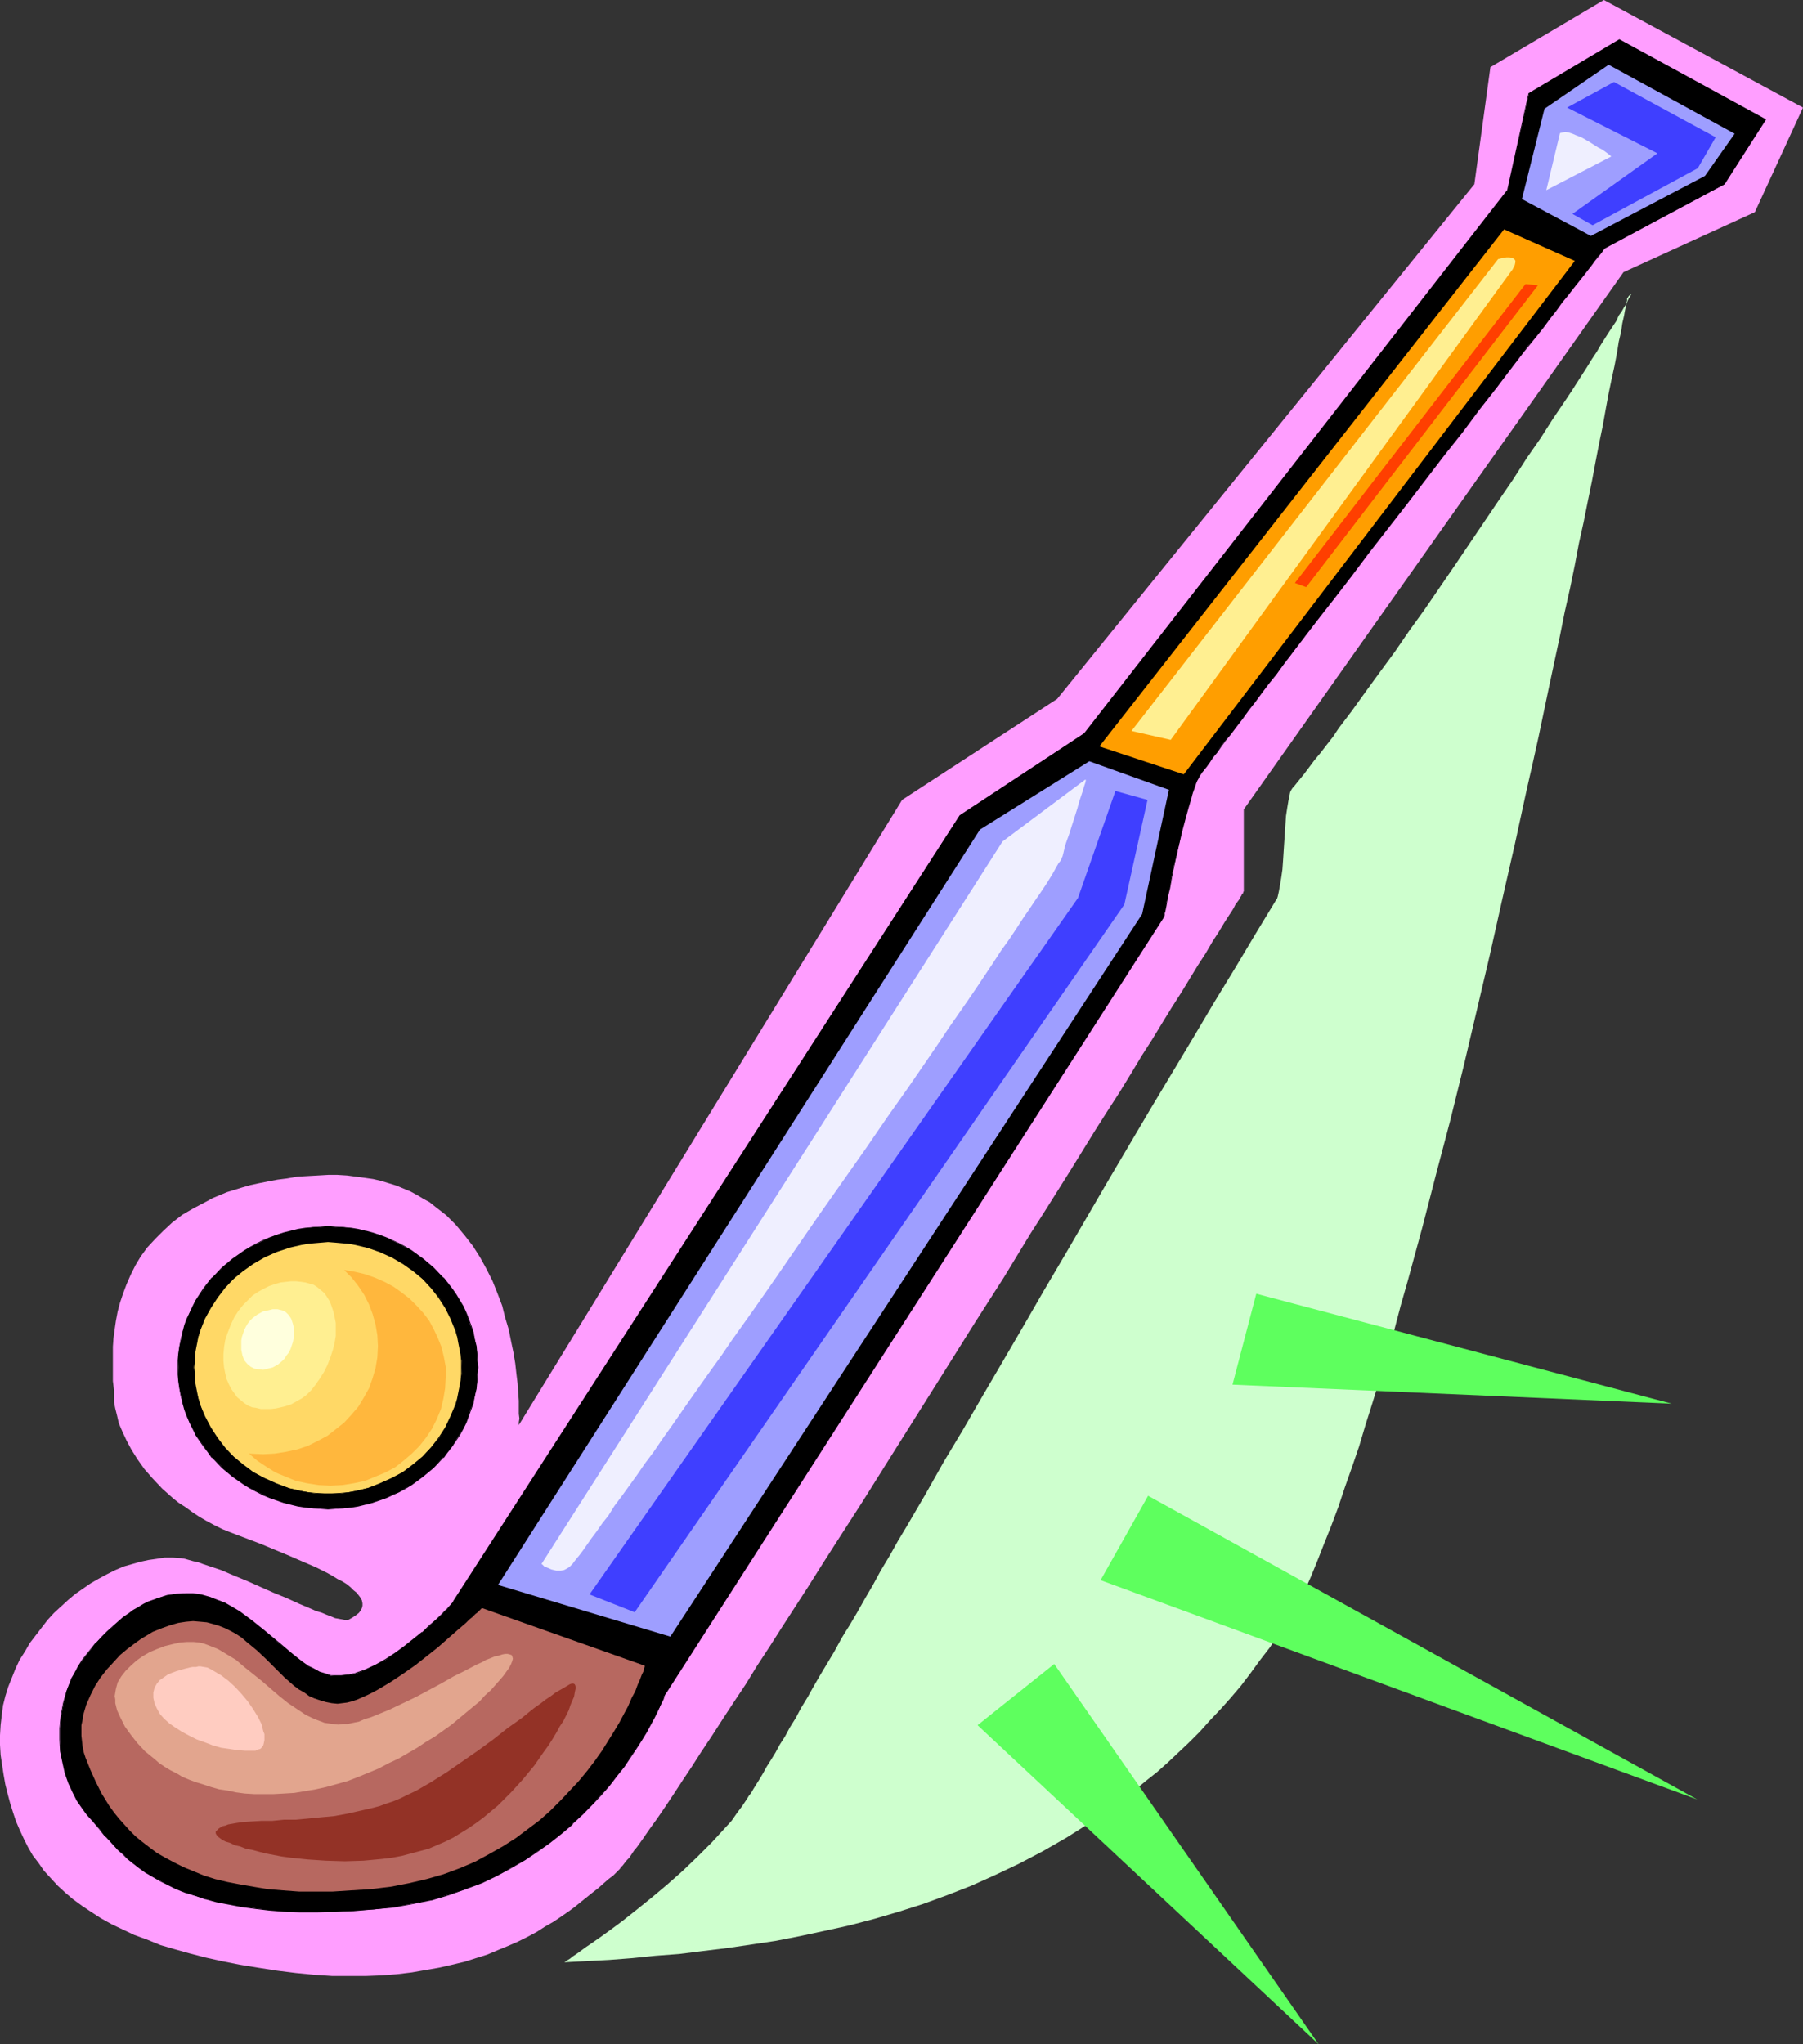 <?xml version="1.0" encoding="UTF-8" standalone="no"?>
<svg
   version="1.0"
   width="129.724mm"
   height="147.077mm"
   id="svg27"
   sodipodi:docname="Field Hockey 16.wmf"
   xmlns:inkscape="http://www.inkscape.org/namespaces/inkscape"
   xmlns:sodipodi="http://sodipodi.sourceforge.net/DTD/sodipodi-0.dtd"
   xmlns="http://www.w3.org/2000/svg"
   xmlns:svg="http://www.w3.org/2000/svg">
  <rect width="100%" height="100%" fill="#333333" stroke="none"/>
  <sodipodi:namedview
     id="namedview27"
     pagecolor="#ffffff"
     bordercolor="#000000"
     borderopacity="0.25"
     inkscape:showpageshadow="2"
     inkscape:pageopacity="0.0"
     inkscape:pagecheckerboard="0"
     inkscape:deskcolor="#d1d1d1"
     inkscape:document-units="mm" />
  <defs
     id="defs1">
    <pattern
       id="WMFhbasepattern"
       patternUnits="userSpaceOnUse"
       width="6"
       height="6"
       x="0"
       y="0" />
  </defs>
  <path
     style="fill:#ff9eff;fill-opacity:1;fill-rule:evenodd;stroke:none"
     d="m 49.288,423.698 -2.262,-0.162 h -2.262 l -2.101,0.323 -2.262,0.323 -2.262,0.485 -2.262,0.646 -2.262,0.646 -2.262,0.97 -2.262,1.131 -2.101,1.131 -2.262,1.293 -2.101,1.454 -2.101,1.454 -1.939,1.616 -1.939,1.778 -1.939,1.778 -1.778,1.939 -1.616,2.101 -1.616,2.101 -1.616,2.101 -1.293,2.262 -1.454,2.262 -1.131,2.424 -0.97,2.424 -0.97,2.424 -0.808,2.585 -0.646,2.586 -0.323,2.585 -0.323,2.747 L 0,471.853 v 2.585 l 0.162,2.747 0.808,5.333 0.485,2.747 0.646,2.585 0.646,2.424 0.808,2.585 0.808,2.424 0.97,2.262 1.131,2.424 1.131,2.262 1.293,2.262 1.616,2.101 1.454,2.101 1.778,1.939 1.939,2.101 2.101,1.939 2.101,1.778 2.424,1.778 2.424,1.616 2.747,1.778 2.909,1.616 3.07,1.454 3.07,1.454 3.555,1.293 3.555,1.454 3.878,1.131 4.04,1.131 4.363,1.131 4.363,0.97 4.848,0.97 5.01,0.808 5.171,0.808 5.171,0.646 5.01,0.485 4.848,0.323 h 4.686 4.525 l 4.202,-0.162 4.202,-0.323 4.04,-0.485 3.717,-0.646 3.717,-0.646 3.555,-0.808 3.394,-0.808 3.07,-0.97 3.07,-0.97 3.07,-1.293 2.747,-1.131 2.586,-1.131 2.586,-1.293 2.424,-1.293 2.262,-1.454 2.262,-1.293 1.939,-1.293 2.101,-1.454 1.778,-1.293 1.778,-1.454 1.616,-1.293 1.616,-1.293 1.454,-1.131 1.454,-1.293 1.293,-1.131 1.293,-0.97 1.131,-1.131 0.323,-0.323 0.323,-0.323 0.323,-0.485 0.485,-0.485 0.485,-0.646 0.646,-0.808 0.646,-0.646 0.646,-0.97 0.646,-0.97 0.808,-0.97 1.616,-2.262 1.778,-2.585 2.101,-2.909 2.101,-3.07 2.262,-3.393 2.424,-3.717 2.586,-3.878 2.586,-4.04 2.909,-4.363 2.909,-4.525 3.07,-4.686 3.232,-4.848 3.07,-5.009 3.394,-5.171 3.394,-5.333 3.555,-5.494 3.555,-5.494 3.555,-5.656 3.717,-5.817 7.595,-11.796 7.595,-12.12 15.352,-24.401 7.595,-12.12 7.757,-12.12 7.272,-11.958 3.717,-5.817 3.555,-5.656 3.555,-5.656 3.394,-5.494 3.394,-5.494 3.394,-5.333 3.232,-5.009 3.07,-5.009 2.909,-4.848 2.909,-4.525 2.747,-4.525 2.586,-4.201 2.586,-4.04 2.262,-3.717 2.262,-3.717 2.101,-3.232 1.778,-3.07 1.778,-2.747 1.454,-2.424 1.454,-2.262 0.646,-0.97 0.485,-0.808 0.485,-0.97 0.485,-0.646 0.485,-0.646 0.323,-0.646 0.323,-0.485 0.162,-0.485 0.323,-0.162 v -0.323 l 0.162,-0.162 v 0 -22.3 L 441.491,74.01 477.204,57.689 490.294,29.248 436.158,0 405.292,18.26 400.929,50.094 287.486,190.034 245.309,217.505 141.077,387.501 v -0.808 l 0.162,-0.97 -0.162,-1.293 v -1.616 -1.939 l -0.162,-2.262 -0.162,-2.424 -0.323,-2.585 -0.323,-2.909 -0.485,-2.909 -0.646,-3.07 -0.646,-3.232 -0.97,-3.232 -0.808,-3.232 -1.293,-3.393 -1.293,-3.232 -1.616,-3.232 -1.778,-3.232 -1.939,-3.07 -2.262,-2.909 -2.424,-2.909 -2.586,-2.585 -2.909,-2.262 -1.616,-1.293 -1.778,-0.97 -1.616,-0.97 -1.778,-0.97 -1.939,-0.808 -1.939,-0.808 -2.101,-0.646 -2.101,-0.646 -2.101,-0.485 -2.262,-0.323 -2.424,-0.323 -2.424,-0.323 -2.586,-0.162 h -2.586 l -2.747,0.162 -2.909,0.162 -2.747,0.162 -2.747,0.485 -2.586,0.323 -2.586,0.485 -2.424,0.485 -2.262,0.485 -2.262,0.646 -2.101,0.646 -2.101,0.646 -1.939,0.808 -1.939,0.808 -1.778,0.97 -3.394,1.778 -3.07,1.778 -2.747,2.101 -2.424,2.262 -2.262,2.262 -2.101,2.262 -1.778,2.424 -1.454,2.424 -1.293,2.586 -1.131,2.585 -0.97,2.585 -0.808,2.424 -0.646,2.424 -0.485,2.586 -0.323,2.262 -0.323,2.424 -0.162,2.262 v 2.101 3.878 1.778 1.616 l 0.162,1.293 0.162,1.293 v 0.97 0.808 1.454 l 0.323,1.616 0.485,1.939 0.485,2.101 0.97,2.262 1.131,2.424 1.293,2.424 1.616,2.585 1.939,2.747 2.262,2.585 2.586,2.747 1.454,1.293 1.454,1.293 1.616,1.293 1.778,1.131 1.778,1.293 1.939,1.293 1.939,1.131 2.101,1.131 2.262,1.131 2.424,0.97 8.08,3.07 3.878,1.616 3.878,1.616 3.717,1.616 3.394,1.454 3.232,1.616 1.454,0.808 1.293,0.808 1.293,0.646 1.293,0.808 0.97,0.808 0.808,0.808 0.808,0.646 0.646,0.808 0.485,0.646 0.323,0.646 0.162,0.808 v 0.646 l -0.162,0.646 -0.323,0.646 -0.485,0.646 -0.808,0.646 -0.97,0.646 -1.131,0.646 h -0.323 -0.646 l -0.808,-0.162 -0.808,-0.162 -0.97,-0.162 -1.131,-0.485 -1.293,-0.485 -1.131,-0.485 -1.616,-0.485 -1.454,-0.646 -3.07,-1.293 -3.555,-1.616 -3.555,-1.454 -7.272,-3.232 -3.555,-1.454 -3.394,-1.454 -3.394,-1.131 -1.454,-0.485 -1.293,-0.485 -1.454,-0.323 -1.131,-0.323 -1.131,-0.323 z"
     id="path1" />
  <path
     style="fill:#000000;fill-opacity:1;fill-rule:evenodd;stroke:none"
     d="m 26.179,446.644 -1.293,1.616 -1.293,1.616 -1.131,1.616 -1.131,1.616 -0.97,1.616 -0.808,1.778 -0.808,1.616 -0.646,1.778 -0.808,3.232 -0.646,3.393 -0.323,3.393 v 3.07 l 0.162,3.232 0.646,3.07 0.646,2.909 0.97,2.586 1.131,2.585 1.131,2.262 1.454,2.101 1.293,1.778 1.454,1.616 1.778,2.101 1.778,2.101 2.101,2.424 1.293,1.293 1.293,1.131 1.293,1.293 1.454,1.131 1.616,1.293 1.778,1.131 1.778,1.131 2.101,1.131 2.101,1.131 2.262,1.131 2.586,0.97 2.586,0.97 2.909,0.808 2.909,0.808 3.394,0.646 3.394,0.646 3.555,0.485 4.04,0.485 4.04,0.323 4.363,0.162 h 4.525 4.848 l 5.171,-0.323 5.494,-0.323 5.333,-0.646 5.333,-0.97 4.848,-0.97 4.848,-1.454 4.525,-1.454 4.363,-1.778 4.202,-1.939 3.878,-2.101 3.717,-2.101 3.555,-2.424 3.394,-2.424 3.07,-2.424 2.909,-2.585 2.909,-2.586 2.424,-2.585 2.424,-2.747 2.262,-2.585 2.101,-2.585 1.939,-2.424 1.616,-2.585 1.616,-2.262 1.454,-2.262 1.293,-2.262 1.131,-1.939 0.97,-1.778 0.808,-1.616 0.808,-1.454 0.485,-1.293 0.485,-0.97 0.162,-0.808 0.323,-0.323 v -0.162 L 316.574,249.177 v 0 -0.323 -0.485 l 0.162,-0.485 0.162,-0.808 0.162,-0.808 0.162,-0.97 0.323,-1.131 0.162,-1.293 0.323,-1.293 0.485,-2.747 0.646,-3.232 0.808,-3.07 1.454,-6.787 0.808,-3.07 0.808,-3.07 0.808,-2.747 0.485,-1.293 0.323,-1.131 0.323,-1.131 0.485,-0.808 0.323,-0.808 0.323,-0.646 0.323,-0.485 0.323,-0.485 0.646,-0.808 0.646,-0.808 0.808,-1.131 0.97,-1.293 0.97,-1.454 1.131,-1.616 1.293,-1.616 1.454,-1.778 1.454,-2.101 1.616,-1.939 1.616,-2.262 1.778,-2.262 1.778,-2.424 1.939,-2.585 2.101,-2.586 2.101,-2.747 2.101,-2.747 2.101,-2.909 4.686,-5.979 4.686,-6.141 4.848,-6.302 4.848,-6.464 10.181,-13.251 10.019,-12.927 5.01,-6.464 4.686,-6.141 4.686,-5.979 4.525,-5.817 2.101,-2.747 1.939,-2.747 2.101,-2.424 1.939,-2.585 1.778,-2.262 1.778,-2.424 1.616,-2.101 1.616,-2.101 1.616,-1.778 1.293,-1.778 1.293,-1.778 1.131,-1.454 1.131,-1.293 0.808,-1.131 0.808,-1.131 0.808,-0.808 0.485,-0.646 0.323,-0.485 0.323,-0.323 0.162,-0.162 L 468.963,50.094 480.113,32.48 440.36,10.827 415.796,25.37 409.979,51.871 295.081,199.245 260.984,221.706 123.301,435.656 v 0 l -0.162,0.162 -0.323,0.323 -0.323,0.323 -0.485,0.485 -0.485,0.646 -0.646,0.485 -0.646,0.808 -1.616,1.454 -1.778,1.778 -2.101,1.778 -2.262,1.939 -2.424,1.939 -2.586,1.778 -2.586,1.778 -2.747,1.454 -2.747,1.293 -2.586,0.97 -1.454,0.323 -1.293,0.162 -1.293,0.162 h -1.293 -1.454 l -1.454,-0.485 -1.616,-0.485 -1.454,-0.808 -1.616,-0.808 -1.454,-1.131 -1.616,-1.131 -1.616,-1.293 -3.394,-2.747 -3.394,-3.07 -3.555,-2.747 -3.717,-2.747 -2.101,-1.131 -1.939,-1.131 -1.939,-0.808 -2.101,-0.808 -2.262,-0.646 -2.262,-0.323 h -2.262 -2.424 l -2.424,0.485 -2.424,0.646 -2.586,1.131 -1.454,0.646 -1.293,0.808 -1.293,0.808 -1.454,0.97 -1.293,0.97 -1.454,1.131 -1.454,1.293 -1.454,1.293 -1.454,1.454 z"
     id="path2" />
  <path
     style="fill:#000000;fill-opacity:1;fill-rule:evenodd;stroke:none"
     d="m 26.179,446.644 h -0.162 l -1.293,1.616 -1.293,1.616 -1.131,1.454 -1.131,1.778 -0.808,1.616 -0.97,1.616 -0.646,1.778 -0.646,1.616 -0.97,3.393 v 0 l -0.646,3.393 -0.323,3.393 v 3.07 l 0.162,3.232 0.646,3.07 0.646,2.909 v 0 l 0.97,2.747 1.131,2.424 1.131,2.262 1.454,2.101 1.293,1.778 1.616,1.778 1.616,1.939 1.778,2.262 h 0.162 l 2.101,2.262 1.131,1.293 1.293,1.131 1.293,1.293 v 0 l 1.616,1.293 1.454,1.131 1.778,1.293 1.939,1.131 1.939,1.131 2.262,1.131 2.262,1.131 2.424,0.97 2.747,0.808 2.747,0.97 h 0.162 l 2.909,0.808 3.394,0.646 3.394,0.646 3.555,0.485 4.04,0.485 4.04,0.323 4.363,0.162 h 4.525 l 4.848,-0.162 5.171,-0.162 5.494,-0.485 5.333,-0.485 5.333,-0.97 4.848,-0.97 h 0.162 l 4.848,-1.454 4.525,-1.616 4.363,-1.616 4.04,-1.939 3.878,-2.101 3.878,-2.262 3.394,-2.262 3.394,-2.424 3.07,-2.424 3.07,-2.586 v -0.162 l 2.747,-2.586 2.586,-2.585 2.424,-2.585 v 0 l 2.262,-2.586 2.101,-2.747 1.939,-2.424 1.616,-2.424 1.616,-2.424 1.454,-2.262 1.293,-2.101 1.131,-2.101 0.97,-1.778 0.808,-1.616 0.646,-1.454 0.646,-1.293 0.485,-0.97 0.162,-0.646 0.162,-0.485 0.162,-0.162 135.582,-211.364 v -0.162 l 0.162,-0.323 v -0.485 l 0.162,-0.485 0.162,-0.808 0.162,-0.808 0.162,-0.97 0.162,-1.131 0.323,-1.293 0.323,-1.293 0.485,-2.747 0.646,-3.232 0.646,-3.07 1.616,-6.787 0.808,-3.07 v 0 l 0.808,-2.909 0.808,-2.747 0.323,-1.293 0.485,-1.293 0.323,-0.97 0.323,-0.97 0.485,-0.808 0.323,-0.646 0.646,-0.97 0.646,-0.808 0.646,-0.808 0.808,-1.131 0.808,-1.293 1.131,-1.293 1.131,-1.616 1.293,-1.778 1.454,-1.778 1.454,-1.939 1.616,-2.101 1.616,-2.262 1.778,-2.262 1.778,-2.424 1.939,-2.585 2.101,-2.586 1.939,-2.747 2.101,-2.747 2.262,-2.909 4.525,-5.979 4.848,-6.141 4.848,-6.302 4.848,-6.464 10.181,-13.089 10.019,-13.089 5.01,-6.302 4.686,-6.302 4.686,-5.979 4.363,-5.817 2.101,-2.747 2.101,-2.585 2.101,-2.585 1.939,-2.424 1.778,-2.424 1.778,-2.262 1.616,-2.262 1.616,-1.939 1.454,-1.939 1.454,-1.778 1.293,-1.616 1.131,-1.454 1.131,-1.454 0.808,-1.131 0.808,-0.97 0.808,-0.97 0.485,-0.646 0.323,-0.485 0.323,-0.323 h -0.162 0.162 v 0 L 468.963,50.094 480.275,32.48 440.36,10.665 415.635,25.37 409.817,51.871 V 51.71 L 294.92,199.245 h 0.162 L 260.984,221.706 123.139,435.494 h 0.162 l -0.162,0.162 -0.162,0.162 v 0 l -0.97,1.131 -0.485,0.485 -1.293,1.293 -1.616,1.616 -1.939,1.616 -1.939,1.939 v -0.162 l -2.424,1.939 -2.424,1.939 -2.424,1.778 -2.747,1.778 -2.586,1.454 -2.747,1.293 -2.747,0.97 h 0.162 l -1.454,0.323 -1.293,0.162 -1.293,0.162 H 91.465 90.011 L 88.557,455.047 v 0 l -1.616,-0.485 -1.454,-0.808 -1.616,-0.808 -1.454,-0.97 -1.616,-1.293 -1.616,-1.293 -3.232,-2.747 -3.555,-2.909 -3.555,-2.909 -3.717,-2.747 -1.939,-1.131 -1.939,-1.131 -2.101,-0.808 -2.101,-0.808 -2.262,-0.646 v 0 l -2.262,-0.323 h -2.262 l -2.424,0.162 -2.424,0.323 v 0 l -2.424,0.808 -2.747,0.97 -1.293,0.646 -1.293,0.808 -1.454,0.808 -1.293,0.97 -1.454,0.97 -1.454,1.293 -1.293,1.131 v 0 l -1.616,1.454 -1.454,1.454 -1.454,1.616 0.162,0.162 1.454,-1.616 1.454,-1.454 1.454,-1.454 v 0.162 l 1.454,-1.293 1.454,-1.131 1.454,-0.97 1.293,-0.97 1.454,-0.808 1.293,-0.808 1.293,-0.646 2.586,-1.131 2.586,-0.646 h -0.162 l 2.424,-0.485 2.424,-0.162 2.262,0.162 2.262,0.323 v 0 l 2.101,0.646 2.101,0.646 2.101,0.97 1.939,1.131 1.939,1.131 3.717,2.585 3.555,2.909 3.555,2.909 3.232,2.909 1.616,1.293 1.616,1.131 1.616,0.97 1.454,0.97 1.616,0.808 1.454,0.485 h 0.162 l 1.454,0.323 1.454,0.162 h 1.293 l 1.293,-0.162 1.293,-0.323 1.454,-0.323 v 0 l 2.747,-0.97 2.747,-1.131 2.586,-1.616 2.586,-1.616 2.586,-1.778 2.424,-1.939 2.262,-1.939 v 0 l 2.101,-1.939 1.939,-1.778 1.454,-1.454 1.293,-1.293 0.646,-0.646 1.131,-0.97 v -0.162 0 l 0.162,-0.162 L 261.145,221.868 v 0 l 34.098,-22.461 114.897,-147.535 5.656,-26.501 v 0.162 L 440.36,10.988 h -0.162 l 39.915,21.654 -0.162,-0.162 -11.15,17.452 v 0 l -32.482,17.29 -0.162,0.323 v 0 l -0.323,0.323 -0.323,0.323 -0.485,0.808 -0.646,0.808 -0.97,0.97 -0.808,1.293 -1.131,1.293 -1.131,1.454 -1.293,1.616 -1.293,1.778 -1.616,1.939 -1.616,2.101 -1.616,2.101 -1.616,2.262 -1.939,2.424 -1.939,2.424 -1.939,2.585 -2.101,2.747 -2.101,2.747 -4.525,5.656 -4.525,5.979 -4.848,6.302 -4.848,6.302 -10.181,13.089 -10.019,13.089 -5.01,6.464 -4.848,6.464 -4.686,6.141 -4.525,5.817 -2.262,2.909 -2.101,2.909 -2.101,2.585 -2.101,2.585 -1.778,2.586 -1.939,2.424 -1.778,2.262 -1.616,2.262 -1.616,2.101 -1.454,1.939 -1.293,1.939 -1.293,1.616 -1.293,1.616 -0.97,1.454 -0.97,1.131 -0.808,1.131 -0.646,0.97 -0.485,0.646 -0.646,0.97 -0.485,0.646 -0.323,0.808 -0.485,0.97 -0.323,1.131 -0.323,1.131 -0.485,1.293 -0.808,2.747 -0.808,2.909 v 0.162 l -0.808,3.07 -1.454,6.787 -0.646,3.07 -0.646,3.232 -0.646,2.747 -0.323,1.293 -0.162,1.293 -0.162,1.131 -0.323,0.97 -0.162,0.808 -0.162,0.808 v 0.485 l -0.162,0.485 v 0.323 0 0 L 180.669,460.541 v 0.162 l -0.162,0.485 -0.323,0.808 -0.485,0.97 -0.485,1.131 -0.808,1.454 -0.808,1.616 -0.97,1.939 -1.131,1.939 -1.293,2.101 -1.293,2.262 -1.616,2.424 -1.778,2.424 -1.939,2.586 -2.101,2.585 -2.101,2.585 v 0 l -2.424,2.586 -2.586,2.585 -2.747,2.747 v -0.162 l -2.909,2.586 -3.232,2.424 -3.232,2.585 -3.555,2.262 -3.717,2.262 -4.04,1.939 -4.04,1.939 -4.363,1.778 -4.525,1.616 -4.848,1.293 v 0 l -4.848,1.131 -5.333,0.808 -5.333,0.646 -5.494,0.323 -5.171,0.323 h -4.848 -4.525 l -4.363,-0.162 -4.04,-0.323 -4.04,-0.323 -3.555,-0.646 -3.394,-0.646 -3.394,-0.646 -2.909,-0.808 v 0 l -2.909,-0.808 -2.586,-0.97 -2.424,-0.97 -2.262,-1.131 -2.262,-0.97 -1.939,-1.293 -1.939,-1.131 -1.778,-1.131 -1.616,-1.293 -1.454,-1.131 v 0 l -1.293,-1.131 -1.293,-1.293 -1.131,-1.131 -2.101,-2.424 v 0 l -1.939,-2.101 -1.616,-2.101 -1.454,-1.778 -1.454,-1.778 -1.293,-2.101 -1.131,-2.262 -1.131,-2.424 -0.97,-2.747 v 0.162 l -0.646,-2.909 -0.646,-3.07 -0.323,-3.232 v -3.07 l 0.323,-3.393 0.646,-3.393 v 0.162 l 0.97,-3.393 0.646,-1.778 0.808,-1.616 0.808,-1.616 0.97,-1.778 0.97,-1.616 1.131,-1.616 1.293,-1.616 1.454,-1.454 v 0 z"
     id="path3" />
  <path
     style="fill:#b76860;fill-opacity:1;fill-rule:evenodd;stroke:none"
     d="m 41.531,443.735 -1.616,0.97 -1.616,0.97 -1.778,1.293 -1.939,1.454 -1.939,1.616 -1.778,1.939 -1.778,1.939 -1.778,2.262 -1.454,2.262 -1.293,2.585 -1.131,2.585 -0.808,2.747 -0.162,1.293 -0.323,1.454 v 1.454 1.454 l 0.162,1.454 0.162,1.454 0.323,1.616 0.485,1.454 1.293,3.232 1.454,3.232 1.616,3.232 2.101,3.393 1.293,1.778 1.293,1.616 1.454,1.616 1.454,1.616 1.616,1.616 1.778,1.454 2.101,1.616 1.939,1.454 2.262,1.293 2.424,1.293 2.586,1.293 2.747,1.131 2.747,1.131 3.07,0.97 3.394,0.808 3.394,0.646 3.717,0.646 3.878,0.646 4.04,0.323 4.363,0.323 h 4.525 4.686 l 5.01,-0.323 5.333,-0.323 2.586,-0.323 2.747,-0.323 5.01,-0.97 4.848,-1.131 4.525,-1.293 4.363,-1.616 4.202,-1.778 3.878,-2.101 3.717,-2.101 3.555,-2.262 3.232,-2.424 3.232,-2.424 2.909,-2.586 2.747,-2.747 2.586,-2.747 2.424,-2.585 2.262,-2.747 2.101,-2.747 1.939,-2.747 1.616,-2.585 1.616,-2.585 1.454,-2.424 1.293,-2.424 1.131,-2.101 0.97,-2.262 0.97,-1.778 0.646,-1.778 0.646,-1.454 0.485,-1.293 0.485,-0.97 0.162,-0.808 0.162,-0.485 v -0.162 l -44.278,-15.675 v 0 l -0.323,0.323 -0.323,0.323 -0.485,0.485 -0.646,0.485 -0.808,0.808 -0.808,0.646 -0.97,0.97 -1.131,0.97 -1.131,0.97 -2.586,2.262 -2.747,2.424 -3.07,2.424 -3.07,2.424 -3.232,2.262 -3.394,2.262 -3.232,1.939 -1.454,0.808 -1.616,0.808 -1.454,0.646 -1.454,0.646 -1.454,0.485 -1.293,0.323 -1.293,0.162 -1.293,0.162 -1.616,-0.162 -1.616,-0.323 -1.616,-0.485 -1.454,-0.485 -1.454,-0.646 -1.293,-0.97 -1.454,-0.808 -1.293,-0.97 -2.586,-2.262 -2.424,-2.424 -2.586,-2.585 -2.586,-2.424 -2.747,-2.262 -1.293,-1.131 -1.454,-0.97 -1.454,-0.808 -1.616,-0.808 -1.616,-0.646 -1.616,-0.485 -1.778,-0.485 -1.778,-0.162 -1.939,-0.162 -1.939,0.162 -2.101,0.323 -2.262,0.646 -2.262,0.808 z"
     id="path4" />
  <path
     style="fill:#9e9eff;fill-opacity:1;fill-rule:evenodd;stroke:none"
     d="m 135.421,430.97 46.864,14.059 128.31,-196.498 7.272,-33.773 -21.654,-7.756 -29.734,18.583 z"
     id="path5" />
  <path
     style="fill:#9e9eff;fill-opacity:1;fill-rule:evenodd;stroke:none"
     d="m 419.998,29.572 -6.141,24.562 18.746,10.019 31.027,-16.321 8.08,-11.473 -34.259,-18.745 z"
     id="path6" />
  <path
     style="fill:#ff9e00;fill-opacity:1;fill-rule:evenodd;stroke:none"
     d="m 298.96,202.961 22.947,7.595 L 428.24,70.939 409.009,62.375 Z"
     id="path7" />
  <path
     style="fill:#3f3fff;fill-opacity:1;fill-rule:evenodd;stroke:none"
     d="m 303.323,215.081 8.726,2.424 -6.302,28.44 -133.158,192.458 -12.282,-4.848 132.835,-189.387 z"
     id="path8" />
  <path
     style="fill:#3f3fff;fill-opacity:1;fill-rule:evenodd;stroke:none"
     d="m 426.139,29.248 12.766,-6.949 27.634,15.028 -4.848,8.403 -28.603,15.513 -5.494,-3.07 23.109,-16.483 z"
     id="path9" />
  <path
     style="fill:#ffef91;fill-opacity:1;fill-rule:evenodd;stroke:none"
     d="m 407.393,70.455 -99.707,128.305 10.666,2.424 92.758,-127.659 0.162,-0.162 v 0 l 0.323,-0.646 0.323,-0.646 0.162,-0.808 v -0.323 l -0.162,-0.323 -0.323,-0.323 -0.485,-0.162 -0.646,-0.162 h -0.808 l -0.97,0.162 z"
     id="path10" />
  <path
     style="fill:#ff3f00;fill-opacity:1;fill-rule:evenodd;stroke:none"
     d="m 414.827,77.242 -62.701,81.281 3.07,1.131 63.024,-82.089 z"
     id="path11" />
  <path
     style="fill:#efefff;fill-opacity:1;fill-rule:evenodd;stroke:none"
     d="m 424.2,36.197 -3.717,15.513 17.776,-9.211 h -0.162 l -0.323,-0.323 -0.646,-0.485 -0.646,-0.485 -0.97,-0.646 -0.97,-0.485 -2.262,-1.454 -2.262,-1.293 -1.293,-0.485 -1.131,-0.485 -0.97,-0.323 -0.97,-0.162 -0.808,0.162 z"
     id="path12" />
  <path
     style="fill:#efefff;fill-opacity:1;fill-rule:evenodd;stroke:none"
     d="m 295.081,212.011 -22.462,16.806 -125.401,196.498 h 0.162 l 0.162,0.162 0.162,0.162 0.323,0.323 0.808,0.323 1.131,0.485 1.293,0.323 h 0.646 0.646 l 0.808,-0.162 0.646,-0.323 0.808,-0.485 0.646,-0.646 0.323,-0.323 0.323,-0.485 0.646,-0.808 0.808,-0.97 0.97,-1.293 1.131,-1.616 1.131,-1.616 1.454,-1.939 1.454,-2.101 1.778,-2.262 1.616,-2.585 1.939,-2.586 2.101,-2.909 2.101,-2.909 2.101,-3.07 2.424,-3.232 2.424,-3.555 2.424,-3.393 2.586,-3.717 2.586,-3.717 2.747,-3.878 2.747,-3.878 2.909,-4.04 2.747,-4.04 5.979,-8.403 5.979,-8.564 12.12,-17.614 12.282,-17.452 5.979,-8.726 5.818,-8.241 5.656,-8.241 2.747,-4.04 2.586,-3.878 2.586,-3.717 2.586,-3.717 2.424,-3.555 2.262,-3.393 2.262,-3.393 2.101,-3.232 2.101,-2.909 1.939,-2.909 1.778,-2.747 1.778,-2.586 1.616,-2.424 1.454,-2.101 1.293,-1.939 1.131,-1.778 0.97,-1.616 0.808,-1.454 0.646,-1.131 0.646,-0.808 0.323,-0.808 0.162,-0.323 0.323,-1.293 0.323,-1.454 0.485,-1.454 0.646,-1.778 2.262,-7.11 0.485,-1.778 0.485,-1.454 0.485,-1.454 0.323,-1.131 0.323,-0.97 0.162,-0.646 v -0.162 -0.162 0 z"
     id="path13" />
  <path
     style="fill:#e2a58e;fill-opacity:1;fill-rule:evenodd;stroke:none"
     d="m 54.298,446.644 -1.616,-0.162 h -1.939 l -1.939,0.162 -2.101,0.485 -1.939,0.485 -2.101,0.808 -1.939,0.808 -1.939,1.131 -1.616,1.131 -1.616,1.454 -1.454,1.454 -1.131,1.454 -0.97,1.616 -0.485,1.778 -0.162,0.97 -0.162,0.97 0.162,0.97 v 0.97 l 0.485,1.939 0.97,2.101 1.131,2.262 1.616,2.262 1.778,2.262 2.101,2.262 2.586,2.101 1.293,1.131 1.454,0.97 1.616,0.97 1.616,0.808 1.616,0.97 1.939,0.808 1.778,0.646 2.101,0.646 1.939,0.646 2.262,0.646 2.262,0.323 2.262,0.485 2.424,0.323 2.586,0.162 h 2.424 2.747 l 2.909,-0.162 2.747,-0.162 2.909,-0.485 2.909,-0.485 2.909,-0.646 2.909,-0.808 2.909,-0.808 2.909,-1.131 2.747,-1.131 2.747,-1.131 2.747,-1.454 2.747,-1.293 5.01,-2.909 2.424,-1.616 2.424,-1.454 4.525,-3.232 1.939,-1.616 1.939,-1.616 1.939,-1.616 1.778,-1.454 1.454,-1.616 1.616,-1.454 1.131,-1.293 1.293,-1.454 0.97,-1.131 0.808,-1.131 0.808,-1.131 0.485,-0.97 0.323,-0.808 0.162,-0.646 -0.162,-0.646 -0.162,-0.323 -0.485,-0.162 -0.646,-0.162 h -0.646 l -0.808,0.162 -0.97,0.323 -0.97,0.162 -1.131,0.485 -1.293,0.485 -1.131,0.646 -1.454,0.646 -3.07,1.616 -3.232,1.616 -3.394,1.939 -6.949,3.717 -3.717,1.778 -3.394,1.616 -3.555,1.454 -1.616,0.646 -1.616,0.485 -1.454,0.646 -1.616,0.323 -1.454,0.323 h -1.293 l -1.293,0.162 -1.293,-0.162 -1.293,-0.162 -1.131,-0.162 -1.293,-0.485 -1.293,-0.485 -2.424,-1.131 -2.424,-1.616 -2.424,-1.616 -2.424,-1.939 -2.262,-1.939 -2.424,-2.101 -2.424,-1.939 -2.424,-1.939 -2.262,-1.939 -2.424,-1.454 -2.424,-1.454 -2.424,-0.97 -1.293,-0.485 z"
     id="path14" />
  <path
     style="fill:#933226;fill-opacity:1;fill-rule:evenodd;stroke:none"
     d="m 58.661,498.031 v 0.485 l 0.162,0.323 0.323,0.485 0.646,0.485 0.646,0.485 0.97,0.485 1.131,0.323 1.293,0.646 1.454,0.323 1.616,0.646 1.778,0.323 1.778,0.485 1.939,0.485 4.202,0.808 2.424,0.323 4.686,0.485 4.848,0.323 5.171,0.162 5.171,-0.162 5.171,-0.485 2.586,-0.323 2.586,-0.485 2.424,-0.646 2.424,-0.646 2.424,-0.646 2.262,-0.97 2.262,-0.97 2.262,-1.131 2.101,-1.293 2.101,-1.293 2.101,-1.454 1.939,-1.454 3.878,-3.232 3.555,-3.555 3.232,-3.555 3.07,-3.717 2.586,-3.717 1.293,-1.778 1.131,-1.778 0.97,-1.616 0.97,-1.778 0.97,-1.454 0.808,-1.616 0.646,-1.293 0.485,-1.454 0.485,-1.131 0.485,-1.131 0.162,-0.97 0.162,-0.808 0.162,-0.646 -0.162,-0.646 -0.162,-0.323 -0.323,-0.162 h -0.485 l -0.485,0.162 -0.808,0.485 -0.808,0.485 -1.131,0.646 -1.131,0.646 -1.293,0.97 -1.454,0.97 -1.454,1.131 -1.616,1.131 -1.616,1.293 -1.778,1.454 -3.878,2.747 -3.878,3.07 -4.202,3.07 -4.202,2.909 -4.202,2.909 -4.363,2.747 -4.202,2.424 -2.101,0.97 -1.939,0.97 -1.939,0.808 -1.939,0.646 -1.778,0.646 -1.778,0.485 -3.555,0.808 -3.555,0.808 -3.555,0.646 -3.555,0.323 -3.394,0.323 -3.394,0.323 h -3.232 l -3.232,0.323 h -2.909 l -2.747,0.162 -2.424,0.162 -2.101,0.323 -1.778,0.323 -0.808,0.323 -0.808,0.162 -0.485,0.323 -0.485,0.323 -0.485,0.485 z"
     id="path15" />
  <path
     style="fill:#ffccc1;fill-opacity:1;fill-rule:evenodd;stroke:none"
     d="m 54.459,453.108 v 0 h -0.485 l -0.646,0.162 h -0.97 l -0.808,0.162 -1.293,0.323 -1.131,0.323 -1.131,0.323 -1.293,0.485 -1.131,0.485 -1.131,0.808 -0.97,0.646 -0.808,0.97 -0.646,1.131 -0.323,1.293 v 1.454 l 0.323,1.454 0.646,1.454 0.808,1.454 1.131,1.293 1.454,1.293 1.616,1.131 1.778,1.131 2.101,1.131 1.939,0.97 2.262,0.808 2.101,0.808 2.262,0.646 2.262,0.323 2.101,0.323 2.101,0.162 h 1.939 0.97 l 0.646,-0.323 0.646,-0.162 0.485,-0.485 0.323,-0.485 0.162,-0.646 0.162,-0.808 v -0.646 -0.97 l -0.323,-0.808 -0.485,-1.939 -0.97,-1.939 -1.293,-2.101 -1.454,-2.101 -1.616,-1.939 -1.778,-1.939 -1.939,-1.778 -1.939,-1.454 -1.939,-1.131 -0.808,-0.485 -0.97,-0.485 -0.97,-0.162 z"
     id="path16" />
  <path
     style="fill:#000000;fill-opacity:1;fill-rule:evenodd;stroke:none"
     d="m 89.203,333.529 2.101,0.162 h 2.101 l 2.101,0.323 1.939,0.323 1.939,0.485 1.939,0.485 1.778,0.485 1.939,0.808 1.778,0.808 1.778,0.808 1.616,0.97 1.778,0.97 3.07,2.101 2.909,2.586 2.586,2.585 1.293,1.616 1.131,1.454 0.97,1.454 0.97,1.616 0.97,1.778 0.808,1.616 0.646,1.778 0.646,1.778 0.646,1.778 0.485,1.939 0.323,1.778 0.323,1.939 v 1.939 l 0.162,1.939 -0.162,1.939 v 1.939 l -0.323,1.939 -0.323,1.939 -0.485,1.778 -0.646,1.778 -0.646,1.939 -0.646,1.778 -0.808,1.616 -0.97,1.616 -0.97,1.616 -0.97,1.616 -1.131,1.454 -1.293,1.454 -2.586,2.747 -2.909,2.424 -3.07,2.262 -1.778,0.97 -1.616,0.97 -1.778,0.808 -1.778,0.808 -3.717,1.293 -1.939,0.485 -1.939,0.485 -1.939,0.323 -2.101,0.323 h -2.101 l -2.101,0.162 -2.101,-0.162 h -1.939 l -2.101,-0.323 -2.101,-0.323 -1.939,-0.485 -1.939,-0.485 -3.717,-1.293 -1.778,-0.808 -3.555,-1.778 -1.616,-0.97 -3.07,-2.262 -2.909,-2.424 -2.747,-2.747 -1.131,-1.454 -1.131,-1.454 -2.101,-3.232 -0.97,-1.616 -0.808,-1.616 -0.646,-1.778 -0.646,-1.939 -0.646,-1.778 -0.323,-1.778 -0.485,-1.939 -0.162,-1.939 -0.162,-1.939 v -1.939 -1.939 l 0.162,-1.939 0.162,-1.939 0.485,-1.778 0.323,-1.939 0.646,-1.778 0.646,-1.778 0.646,-1.778 0.808,-1.616 0.97,-1.778 2.101,-3.07 1.131,-1.454 1.131,-1.616 2.747,-2.585 2.909,-2.586 3.07,-2.101 1.616,-0.97 1.778,-0.97 1.778,-0.808 1.778,-0.808 1.939,-0.808 1.778,-0.485 1.939,-0.485 1.939,-0.485 2.101,-0.323 2.101,-0.323 h 1.939 z"
     id="path17" />
  <path
     style="fill:#000000;fill-opacity:1;fill-rule:evenodd;stroke:none"
     d="m 89.203,333.69 h 2.101 l 2.101,0.162 2.101,0.323 1.939,0.323 1.939,0.485 v 0 l 1.939,0.485 1.778,0.485 1.939,0.808 1.778,0.646 1.778,0.808 1.616,0.97 1.616,1.131 3.232,2.101 2.747,2.585 v -0.162 l 2.747,2.747 h -0.162 l 1.293,1.454 1.131,1.454 1.131,1.616 0.97,1.616 0.808,1.616 0.808,1.616 0.808,1.778 0.646,1.778 0.485,1.939 v -0.162 l 0.485,1.939 0.323,1.778 0.323,1.939 0.162,1.939 v 1.939 1.939 l -0.162,1.939 -0.323,1.939 -0.323,1.939 -0.485,1.778 v 0 l -0.485,1.778 -0.646,1.778 -0.808,1.778 -0.808,1.778 -0.808,1.616 -0.97,1.616 -1.131,1.616 -1.131,1.454 -1.293,1.454 h 0.162 l -2.747,2.747 v -0.162 l -2.747,2.424 -3.232,2.262 -1.616,1.131 -1.616,0.808 -1.778,0.97 -1.778,0.646 -3.717,1.293 -1.939,0.485 v 0 l -1.939,0.485 -1.939,0.323 -2.101,0.323 -2.101,0.162 h -2.101 -2.101 l -1.939,-0.162 -2.101,-0.323 -2.101,-0.323 -1.939,-0.485 h 0.162 l -1.939,-0.485 -3.717,-1.293 -1.939,-0.646 -3.394,-1.778 -1.778,-1.131 -3.07,-2.262 -2.909,-2.424 v 0.162 l -2.586,-2.747 v 0 l -1.131,-1.454 -1.293,-1.454 -1.939,-3.232 -0.97,-1.616 -0.808,-1.778 -0.646,-1.778 -0.646,-1.778 -0.646,-1.778 v 0 l -0.485,-1.778 -0.323,-1.939 -0.162,-1.939 -0.162,-1.939 -0.162,-1.939 0.162,-1.939 0.162,-1.939 0.162,-1.939 0.323,-1.778 0.485,-1.939 v 0.162 l 0.646,-1.939 0.646,-1.778 0.646,-1.778 0.808,-1.616 0.97,-1.616 1.939,-3.232 1.293,-1.454 1.131,-1.454 v 0 l 2.586,-2.747 v 0.162 l 2.909,-2.585 3.07,-2.101 1.778,-1.131 1.616,-0.97 1.778,-0.808 1.939,-0.646 1.778,-0.808 1.939,-0.485 1.939,-0.485 h -0.162 l 1.939,-0.485 2.101,-0.323 2.101,-0.323 1.939,-0.162 h 2.101 v -0.323 l -2.101,0.162 -1.939,0.162 -2.101,0.162 -2.101,0.323 -1.939,0.485 v 0 l -1.939,0.485 -1.939,0.646 -1.778,0.646 -1.939,0.808 -1.616,0.808 -1.778,0.97 -1.616,0.97 -3.232,2.262 -2.909,2.424 v 0 l -2.586,2.747 h -0.162 l -1.131,1.454 -1.131,1.454 -2.101,3.232 -0.808,1.616 -0.808,1.778 -0.808,1.616 -0.646,1.778 -0.485,1.939 v 0 l -0.485,1.939 -0.323,1.778 -0.323,1.939 -0.162,1.939 v 1.939 1.939 l 0.162,1.939 0.323,1.939 0.323,1.939 0.485,1.778 v 0.162 l 0.485,1.778 0.646,1.778 0.808,1.778 0.808,1.616 0.808,1.778 2.101,3.07 1.131,1.454 1.131,1.616 h 0.162 l 2.586,2.747 v 0 l 2.909,2.424 3.232,2.262 1.616,0.97 3.394,1.778 1.939,0.808 3.717,1.293 1.939,0.485 v 0 l 1.939,0.485 2.101,0.323 2.101,0.162 1.939,0.162 2.101,0.162 2.101,-0.162 2.101,-0.162 2.101,-0.162 1.939,-0.323 1.939,-0.485 h 0.162 l 1.778,-0.485 3.717,-1.293 1.778,-0.808 1.778,-0.808 1.778,-0.97 1.616,-0.97 3.07,-2.262 2.909,-2.424 v 0 l 2.586,-2.747 h 0.162 l 1.131,-1.616 1.131,-1.454 1.131,-1.616 0.97,-1.454 0.97,-1.778 0.808,-1.616 0.646,-1.778 0.646,-1.778 0.646,-1.778 v -0.162 l 0.323,-1.778 0.485,-1.939 0.162,-1.939 0.162,-1.939 0.162,-1.939 -0.162,-1.939 -0.162,-1.939 -0.162,-1.939 -0.485,-1.778 -0.323,-1.939 v 0 l -0.646,-1.939 -0.646,-1.778 -0.646,-1.616 -0.808,-1.778 -0.97,-1.616 -0.97,-1.616 -1.131,-1.616 -1.131,-1.454 -1.131,-1.454 h -0.162 l -2.586,-2.747 v 0 l -2.909,-2.424 -3.07,-2.262 -1.616,-0.97 -1.778,-0.97 -1.778,-0.808 -1.778,-0.808 -1.778,-0.646 -1.939,-0.646 -1.778,-0.485 h -0.162 l -1.939,-0.485 -1.939,-0.323 -2.101,-0.162 -2.101,-0.162 -2.101,-0.162 z"
     id="path18" />
  <path
     style="fill:#ffd866;fill-opacity:1;fill-rule:evenodd;stroke:none"
     d="m 89.203,337.73 h 1.939 l 1.778,0.162 1.939,0.162 1.778,0.323 3.394,0.808 3.394,1.131 3.07,1.454 3.07,1.778 2.747,1.939 2.586,2.262 2.262,2.424 2.262,2.585 1.778,2.909 1.454,2.909 1.293,3.07 0.485,1.616 0.323,1.778 0.323,1.616 0.323,1.778 0.162,1.616 v 1.778 1.778 l -0.162,1.778 -0.323,1.778 -0.323,1.616 -0.323,1.616 -0.485,1.616 -1.293,3.232 -1.454,2.909 -1.778,2.909 -2.262,2.586 -2.262,2.424 -2.586,2.262 -2.747,1.939 -3.07,1.778 -3.07,1.454 -3.394,1.131 -3.394,0.808 -1.778,0.323 -1.939,0.323 h -1.778 l -1.939,0.162 -1.778,-0.162 h -1.939 l -1.778,-0.323 -1.778,-0.323 -3.555,-0.808 -3.394,-1.131 -3.07,-1.454 -3.07,-1.778 -2.747,-1.939 -2.586,-2.262 -2.424,-2.424 -2.101,-2.586 -1.778,-2.909 -1.616,-2.909 -1.131,-3.232 -0.485,-1.616 -0.485,-1.616 -0.323,-1.616 -0.162,-1.778 -0.162,-1.778 -0.162,-1.778 0.162,-1.778 0.162,-1.616 0.162,-1.778 0.323,-1.616 0.485,-1.778 0.485,-1.616 1.131,-3.07 1.616,-2.909 1.778,-2.909 2.101,-2.585 2.424,-2.424 2.586,-2.262 2.747,-1.939 3.07,-1.778 3.07,-1.454 3.394,-1.131 3.555,-0.808 1.778,-0.323 1.778,-0.162 1.939,-0.162 z"
     id="path19" />
  <path
     style="fill:#000000;fill-opacity:1;fill-rule:evenodd;stroke:none"
     d="m 89.203,337.73 1.939,0.162 1.778,0.162 1.939,0.162 1.778,0.323 3.394,0.808 v 0 l 3.232,1.131 3.232,1.454 3.07,1.778 2.747,1.939 2.586,2.101 v 0 l 2.262,2.424 v 0 l 2.101,2.747 1.778,2.747 1.454,2.909 1.293,3.232 0.485,1.616 v -0.162 l 0.323,1.778 0.323,1.616 0.323,1.778 0.162,1.616 v 1.778 1.778 l -0.162,1.778 -0.323,1.778 -0.323,1.616 -0.323,1.616 v 0 l -0.485,1.616 -1.293,3.07 -1.454,3.07 -1.778,2.747 -2.101,2.747 v 0 l -2.262,2.424 v 0 l -2.586,2.101 -2.747,2.101 -3.07,1.616 -3.232,1.454 -3.232,1.293 v 0 l -3.394,0.808 -1.778,0.323 -1.939,0.162 -1.778,0.162 h -1.939 -1.778 l -1.939,-0.162 -1.778,-0.162 -1.778,-0.323 -3.555,-0.808 h 0.162 l -3.394,-1.293 -3.232,-1.454 -3.07,-1.616 -2.747,-2.101 -2.586,-2.101 v 0 l -2.262,-2.424 v 0 l -2.101,-2.747 -1.778,-2.747 -1.616,-3.07 -1.293,-3.07 -0.485,-1.616 v 0 l -0.323,-1.616 -0.323,-1.616 -0.323,-1.778 v -1.778 l -0.162,-1.778 0.162,-1.778 v -1.616 l 0.323,-1.778 0.323,-1.616 0.323,-1.778 v 0.162 l 0.485,-1.616 1.293,-3.232 1.616,-2.909 1.778,-2.747 2.101,-2.747 v 0 l 2.262,-2.424 v 0 l 2.586,-2.101 2.747,-1.939 3.07,-1.778 3.232,-1.454 3.394,-1.131 h -0.162 l 3.555,-0.808 1.778,-0.323 1.778,-0.162 1.939,-0.162 1.778,-0.162 v -0.162 h -1.778 l -1.939,0.162 -1.778,0.162 -1.778,0.323 -3.555,0.808 v 0 l -3.394,1.131 -3.232,1.454 -2.909,1.778 -2.909,1.939 -2.586,2.262 v 0 l -2.262,2.424 h -0.162 l -2.101,2.747 -1.778,2.747 -1.616,2.909 -1.131,3.232 -0.485,1.616 v 0 l -0.485,1.778 -0.323,1.616 -0.162,1.778 -0.162,1.616 v 1.778 1.778 l 0.162,1.778 0.162,1.778 0.323,1.616 0.485,1.616 v 0 l 0.485,1.778 1.131,3.07 1.616,3.07 1.778,2.747 2.101,2.747 h 0.162 l 2.262,2.424 v 0 l 2.586,2.262 2.909,1.939 2.909,1.778 3.232,1.454 3.394,1.131 v 0 l 3.555,0.808 1.778,0.323 1.778,0.162 1.939,0.162 1.778,0.162 1.939,-0.162 1.778,-0.162 1.939,-0.162 1.778,-0.323 3.394,-0.808 v 0 l 3.394,-1.131 3.232,-1.454 2.909,-1.778 2.747,-1.939 2.747,-2.262 v 0 l 2.262,-2.424 v 0 l 2.101,-2.747 1.939,-2.747 1.454,-3.07 1.131,-3.07 0.646,-1.778 v 0 l 0.323,-1.616 0.323,-1.616 0.323,-1.778 v -1.778 l 0.162,-1.778 -0.162,-1.778 v -1.616 l -0.323,-1.778 -0.323,-1.616 -0.323,-1.778 v 0 l -0.646,-1.616 -1.131,-3.232 -1.454,-2.909 -1.939,-2.747 -2.101,-2.747 v 0 l -2.262,-2.424 v 0 l -2.747,-2.262 -2.747,-1.939 -2.909,-1.778 -3.232,-1.454 -3.394,-1.131 v 0 l -3.394,-0.808 -1.778,-0.323 -1.939,-0.162 -1.778,-0.162 h -1.939 z"
     id="path20" />
  <path
     style="fill:#ffb73d;fill-opacity:1;fill-rule:evenodd;stroke:none"
     d="m 93.566,345.325 2.909,0.485 2.747,0.646 2.747,0.97 2.586,1.131 2.424,1.293 2.262,1.616 2.101,1.616 1.939,1.939 1.778,1.939 1.616,2.101 1.293,2.424 1.131,2.424 0.97,2.424 0.646,2.747 0.485,2.586 v 2.909 l -0.162,2.909 -0.485,2.909 -0.646,2.747 -1.131,2.747 -1.293,2.586 -1.616,2.424 -1.778,2.262 -2.101,2.101 -2.262,1.939 -2.262,1.778 -2.747,1.454 -2.747,1.131 -2.747,1.131 -3.07,0.646 -3.07,0.485 -3.232,0.162 -3.232,-0.162 -3.07,-0.485 -3.07,-0.646 -2.747,-1.131 -2.747,-1.131 -2.586,-1.616 -2.424,-1.616 -2.262,-1.939 3.878,0.162 3.07,-0.162 3.07,-0.485 3.07,-0.646 2.909,-0.97 2.586,-1.293 2.747,-1.454 2.262,-1.778 2.262,-1.778 1.939,-2.101 1.939,-2.262 1.454,-2.424 1.454,-2.585 0.97,-2.747 0.808,-2.747 0.485,-2.909 0.162,-3.07 -0.162,-2.909 -0.485,-2.909 -0.808,-2.909 -0.97,-2.586 -1.293,-2.585 -1.616,-2.424 -1.778,-2.262 z"
     id="path21" />
  <path
     style="fill:#ffef91;fill-opacity:1;fill-rule:evenodd;stroke:none"
     d="m 84.194,349.042 1.131,0.323 0.97,0.646 0.97,0.808 0.97,0.808 0.646,0.97 0.808,1.293 0.485,1.293 0.485,1.454 0.323,1.454 0.323,1.616 v 1.778 1.778 l -0.323,1.939 -0.485,1.939 -0.646,1.939 -0.808,2.101 -0.97,1.939 -1.131,1.778 -1.131,1.616 -1.131,1.454 -1.293,1.293 -1.293,0.97 -1.454,0.808 -1.454,0.808 -1.454,0.485 -1.293,0.323 -1.454,0.323 -1.454,0.162 H 72.235 70.942 l -1.293,-0.323 -1.131,-0.162 -1.131,-0.485 -0.97,-0.646 -0.97,-0.808 -0.97,-0.808 -0.808,-1.131 -0.808,-1.131 -0.646,-1.293 -0.646,-1.454 -0.323,-1.454 -0.323,-1.616 -0.162,-1.778 v -1.778 l 0.162,-1.939 0.323,-1.939 0.646,-1.939 0.808,-2.101 0.97,-2.101 1.131,-1.778 1.293,-1.616 1.293,-1.293 1.293,-1.293 1.454,-0.97 1.454,-0.808 1.616,-0.808 1.454,-0.485 1.616,-0.485 1.454,-0.162 1.454,-0.162 h 1.293 l 1.454,0.162 1.131,0.162 z"
     id="path22" />
  <path
     style="fill:#ffffdd;fill-opacity:1;fill-rule:evenodd;stroke:none"
     d="m 76.76,356.313 0.97,0.485 0.808,0.808 0.646,0.97 0.485,1.454 0.323,1.454 v 1.616 l -0.323,1.778 -0.323,0.97 -0.323,0.97 -0.485,0.97 -0.646,0.808 -0.485,0.808 -0.646,0.646 -1.131,0.97 -1.454,0.808 -1.293,0.323 -1.293,0.323 -1.293,-0.162 -1.131,-0.162 -0.97,-0.485 -0.97,-0.808 -0.808,-0.97 -0.485,-1.293 -0.323,-1.616 v -1.616 -0.808 l 0.162,-0.97 0.323,-0.97 0.323,-0.97 0.485,-0.97 0.485,-0.808 0.646,-0.808 0.646,-0.646 1.293,-0.97 1.454,-0.808 1.454,-0.323 1.293,-0.323 h 1.293 z"
     id="path23" />
  <path
     style="fill:#ceffce;fill-opacity:1;fill-rule:evenodd;stroke:none"
     d="m 153.358,533.581 h 0.162 l 0.162,-0.162 0.485,-0.323 0.808,-0.485 0.808,-0.646 0.97,-0.646 1.131,-0.808 1.293,-0.97 1.454,-0.97 1.616,-1.131 1.616,-1.131 1.778,-1.293 1.778,-1.293 1.939,-1.454 3.878,-3.07 4.202,-3.393 4.04,-3.393 4.202,-3.717 4.04,-3.878 3.878,-3.878 3.555,-3.878 1.778,-1.939 1.454,-2.101 1.454,-1.939 1.293,-1.939 0.485,-0.808 0.646,-0.808 0.646,-1.131 0.808,-1.293 0.808,-1.293 0.97,-1.616 0.97,-1.778 1.131,-1.778 1.293,-2.101 1.131,-2.101 1.454,-2.262 1.293,-2.424 1.616,-2.585 1.454,-2.747 1.778,-2.909 1.616,-2.909 1.778,-3.07 1.939,-3.232 1.939,-3.232 1.939,-3.555 0.97,-1.616 1.131,-1.778 2.101,-3.555 2.101,-3.717 2.262,-3.878 2.101,-3.878 2.424,-4.04 2.262,-4.04 2.424,-4.04 5.01,-8.564 5.01,-8.888 5.333,-8.888 5.333,-9.211 5.494,-9.372 5.656,-9.696 5.494,-9.534 5.818,-9.857 11.474,-19.714 11.635,-19.714 5.818,-9.696 5.818,-9.696 5.656,-9.534 5.818,-9.534 5.494,-9.211 5.494,-9.049 0.323,-0.485 0.162,-0.485 0.323,-1.454 0.323,-1.778 0.323,-1.939 0.323,-2.262 0.162,-2.262 0.323,-5.009 0.323,-4.848 0.162,-2.424 0.323,-2.101 0.323,-1.939 0.323,-1.616 0.162,-0.808 0.323,-0.646 0.323,-0.485 0.323,-0.323 1.293,-1.616 1.454,-1.778 1.454,-1.939 1.454,-1.939 1.616,-1.939 1.616,-2.101 1.778,-2.262 1.616,-2.424 3.555,-4.686 3.717,-5.171 3.878,-5.333 4.04,-5.494 3.878,-5.656 4.202,-5.817 8.08,-11.796 8.08,-11.958 4.04,-5.979 3.878,-5.656 3.717,-5.817 3.717,-5.333 3.394,-5.333 3.394,-5.009 1.616,-2.424 1.454,-2.262 1.454,-2.262 1.454,-2.262 1.293,-2.101 1.293,-1.939 1.131,-1.939 1.131,-1.778 1.131,-1.778 0.97,-1.454 0.97,-1.454 0.646,-1.454 0.808,-1.131 0.646,-1.131 0.646,-0.97 0.323,-0.808 0.323,-0.646 0.323,-0.485 0.162,-0.323 0.162,-0.323 h -0.162 l -0.162,0.162 -0.323,0.323 -0.323,0.485 v 0 l -0.162,0.162 v 0.162 0.485 l -0.162,0.323 v 0.646 l -0.162,0.646 -0.162,0.646 -0.162,0.808 -0.162,0.97 -0.485,2.101 -0.323,2.262 -0.646,2.747 -0.485,3.07 -0.646,3.393 -0.808,3.717 -0.808,3.878 -0.808,4.363 -0.808,4.525 -0.97,4.686 -0.97,5.009 -0.97,5.171 -1.131,5.494 -1.131,5.656 -1.293,5.817 -1.131,5.979 -1.293,6.302 -1.454,6.464 -1.293,6.464 -1.454,6.787 -1.454,6.787 -1.454,6.949 -1.454,6.949 -1.616,7.272 -1.616,7.11 -3.232,14.867 -3.394,14.867 -3.394,15.19 -7.11,30.218 -3.717,15.028 -3.878,14.705 -3.717,14.382 -1.939,7.11 -1.939,7.11 -1.939,6.787 -1.778,6.787 -1.939,6.625 -1.939,6.464 -1.939,6.302 -1.939,6.141 -1.778,5.979 -1.939,5.656 -1.939,5.494 -1.778,5.333 -1.939,5.171 -1.939,4.848 -1.778,4.525 -1.778,4.363 -1.778,4.04 -1.778,3.878 -2.586,3.878 -2.586,3.717 -2.424,3.717 -2.747,3.555 -2.586,3.555 -2.586,3.393 -2.747,3.232 -2.747,3.07 -2.909,3.07 -2.747,3.07 -2.909,2.909 -2.909,2.747 -2.909,2.747 -2.909,2.586 -3.07,2.424 -2.909,2.424 -6.141,4.686 -6.302,4.363 -6.141,3.878 -6.464,3.717 -6.464,3.393 -6.464,3.07 -6.464,2.909 -6.626,2.585 -6.626,2.424 -6.626,2.101 -6.626,1.939 -6.787,1.778 -6.626,1.454 -6.787,1.454 -6.626,1.293 -6.464,0.97 -6.626,0.97 -6.626,0.808 -6.464,0.808 -6.464,0.485 -6.302,0.646 -6.302,0.485 -6.141,0.323 z"
     id="path24" />
  <path
     style="fill:#5eff5e;fill-opacity:1;fill-rule:evenodd;stroke:none"
     d="m 265.832,469.106 92.758,86.776 -71.912,-103.42 z"
     id="path25" />
  <path
     style="fill:#5eff5e;fill-opacity:1;fill-rule:evenodd;stroke:none"
     d="M 299.283,429.677 461.529,489.305 312.211,406.731 Z"
     id="path26" />
  <path
     style="fill:#5eff5e;fill-opacity:1;fill-rule:evenodd;stroke:none"
     d="m 335.158,376.513 119.422,5.171 -112.958,-29.895 z"
     id="path27" />
</svg>
